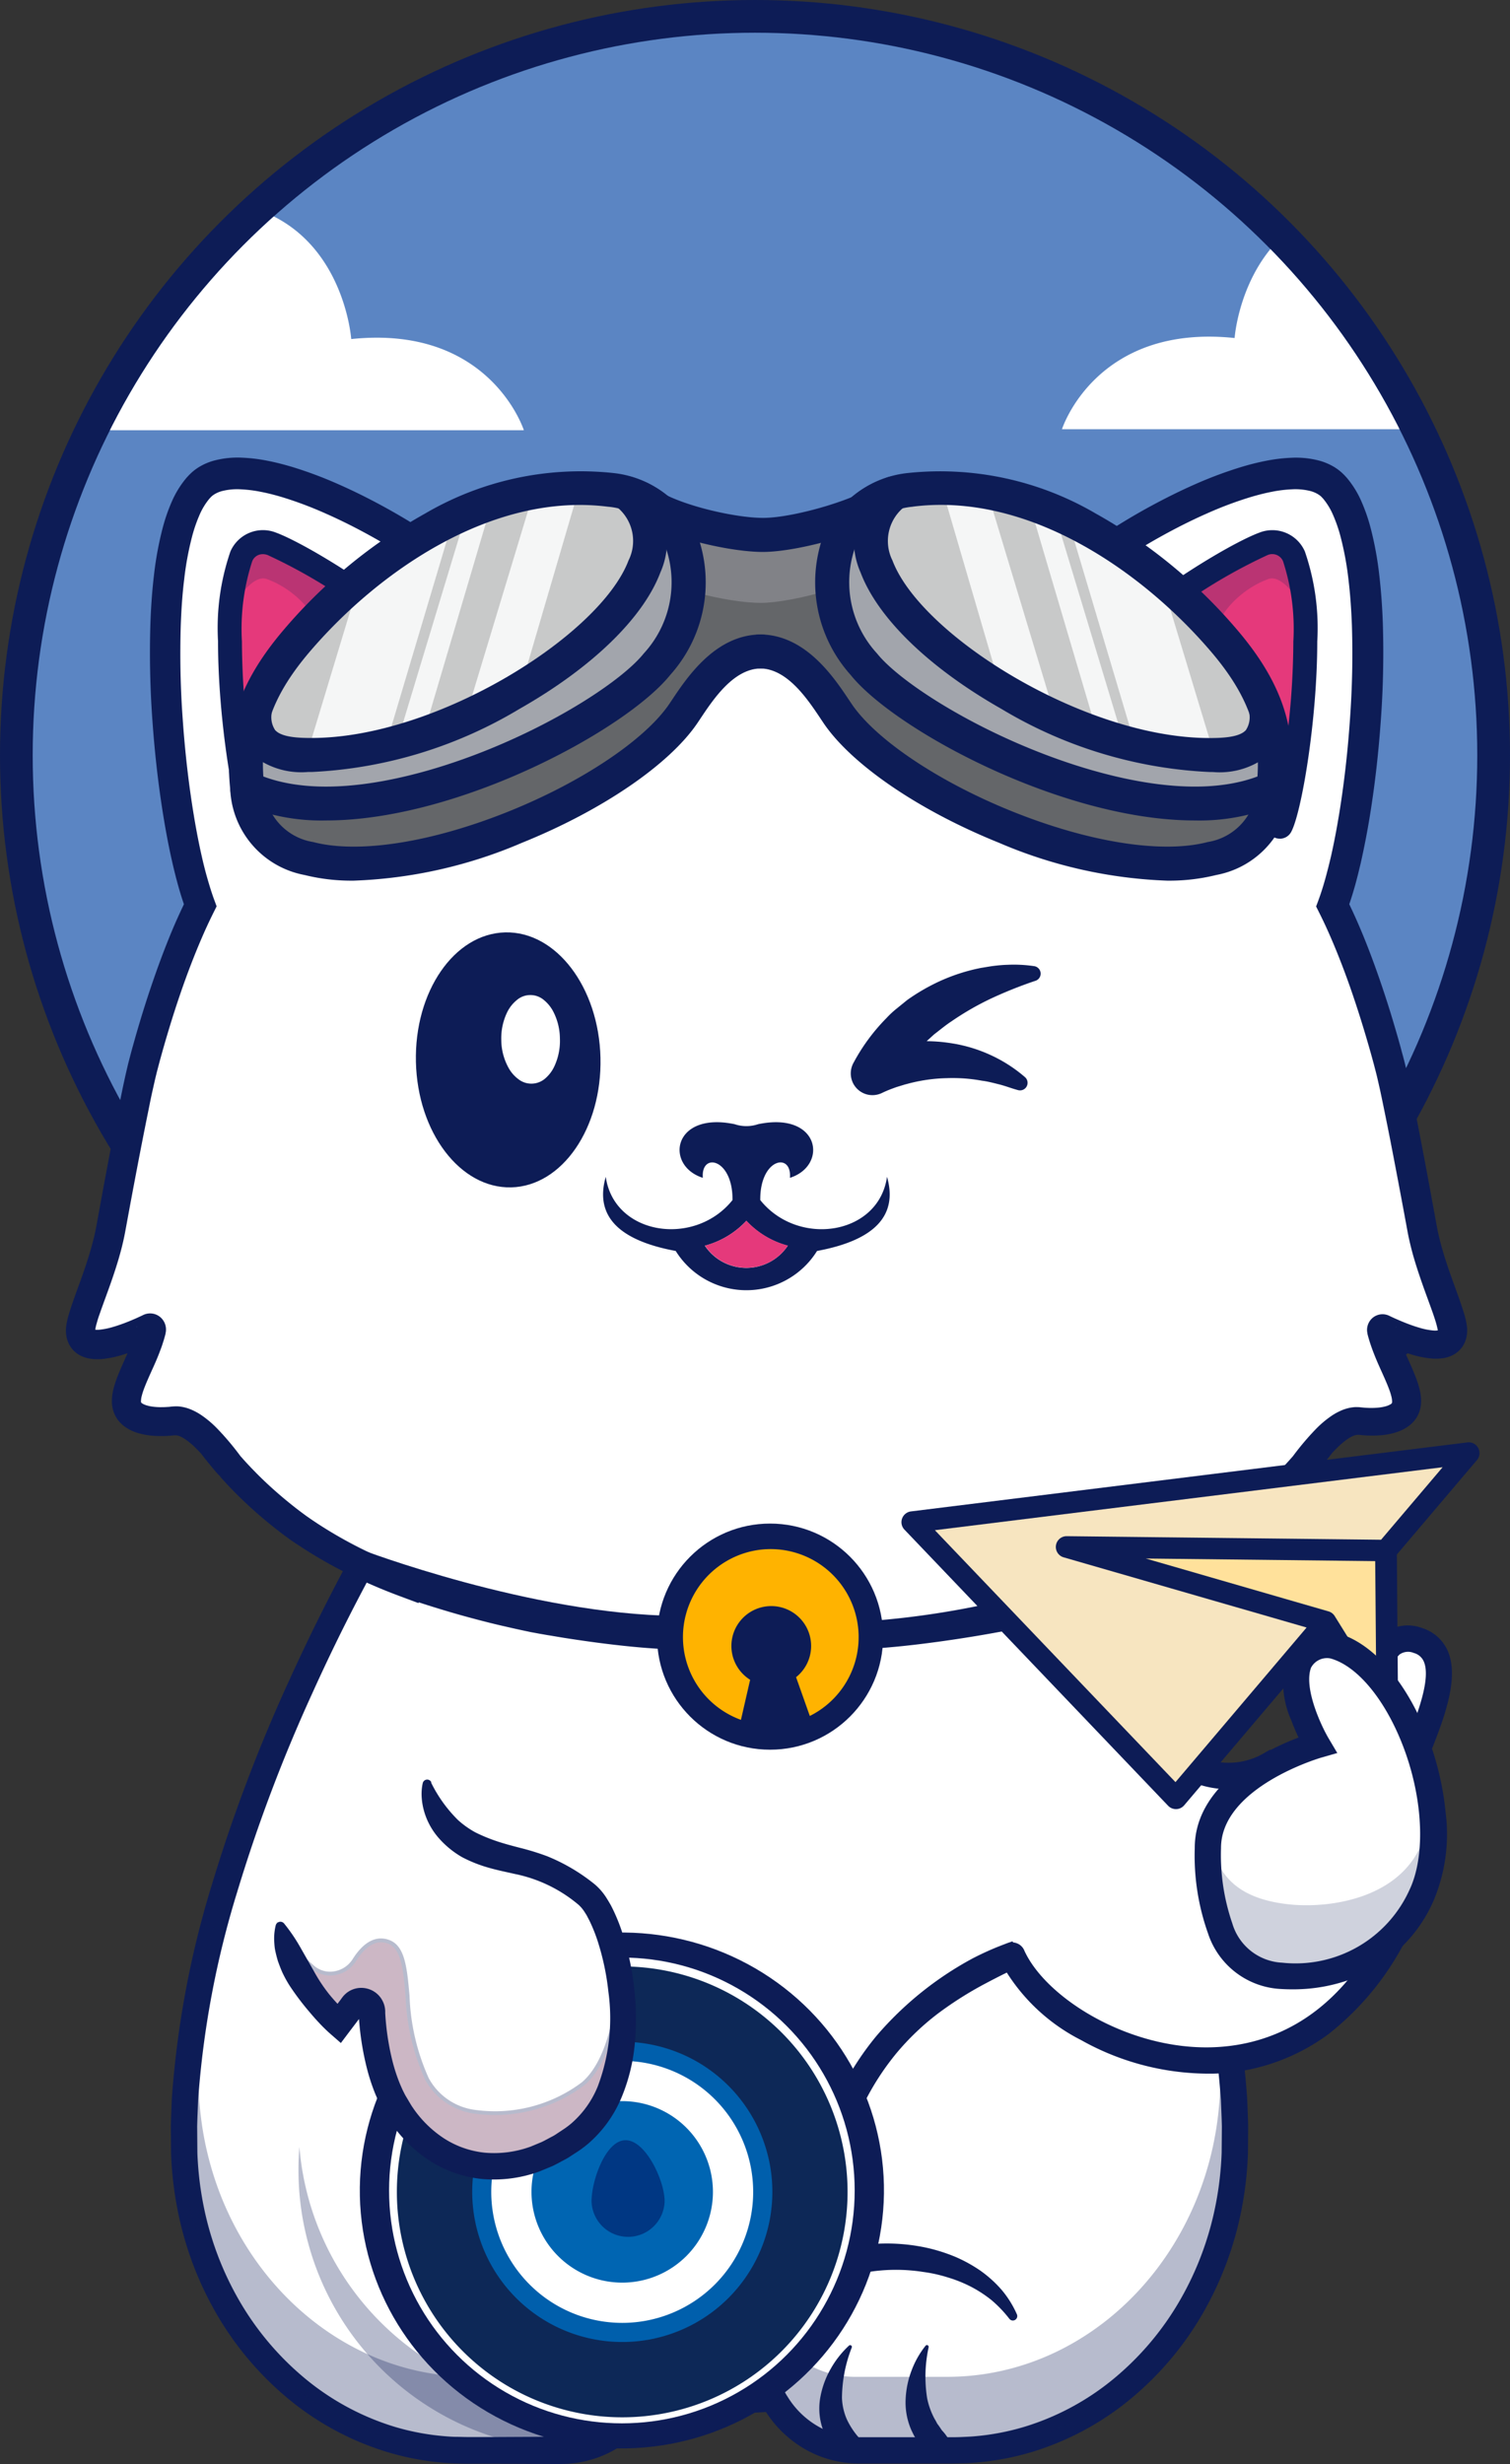 <svg xmlns="http://www.w3.org/2000/svg" xmlns:xlink="http://www.w3.org/1999/xlink" width="80" height="130.495" viewBox="0 0 80 130.495">
  <rect x="0" y="0" width="80" height="130.495" fill="#333333" stroke="none"/>
  <defs>
    <clipPath id="clip-path">
      <circle id="楕円形_268" data-name="楕円形 268" cx="38.267" cy="38.267" r="38.267" fill="none"/>
    </clipPath>
  </defs>
  <g id="グループ_6352" data-name="グループ 6352" transform="translate(-403.714 -368.645)">
    <g id="グループ_2080" data-name="グループ 2080" transform="translate(476.162 455.426)">
      <path id="パス_4310" data-name="パス 4310" d="M510.969,500.294c0-.714.675-3.756,2.683-3.077,2.622.886-.224,5.654-.369,6.893" transform="translate(-510.969 -497.119)" fill="#fff"/>
    </g>
    <g id="グループ_2081" data-name="グループ 2081" transform="translate(475.464 454.728)">
      <path id="パス_4311" data-name="パス 4311" d="M512.949,504.473a.674.674,0,0,1-.082,0,.7.7,0,0,1-.612-.774,8.1,8.1,0,0,1,.535-1.659c.49-1.266,1.232-3.179.817-4.067a.792.792,0,0,0-.513-.425.78.78,0,0,0-.766.084,3.686,3.686,0,0,0-1,2.332.7.7,0,0,1-1.4,0,4.954,4.954,0,0,1,1.578-3.467,2.159,2.159,0,0,1,2.026-.271,2.2,2.2,0,0,1,1.331,1.156c.668,1.428-.169,3.587-.78,5.163a8.65,8.65,0,0,0-.45,1.316A.7.7,0,0,1,512.949,504.473Z" transform="translate(-509.936 -496.086)" fill="#0d1c56"/>
    </g>
    <g id="グループ_2082" data-name="グループ 2082" transform="translate(426.249 490.944)">
      <path id="パス_4312" data-name="パス 4312" d="M452.144,555.235c-7.488,0-15.068-1.66-15.068-4.834a.7.7,0,1,1,1.4,0c0,1.4,5.325,3.436,13.67,3.436s13.67-2.035,13.67-3.436a.7.7,0,1,1,1.4,0C467.212,553.575,459.631,555.235,452.144,555.235Z" transform="translate(-437.076 -549.702)" fill="#0d1c56"/>
    </g>
    <g id="グループ_2083" data-name="グループ 2083" transform="translate(413.457 447.91)">
      <path id="パス_4313" data-name="パス 4313" d="M429.914,529.39c2.588-4.558,11.5-3.985,13.07.465a4.617,4.617,0,0,1-.323,3.8,5.171,5.171,0,0,1-4.557,2.834h-5.085c-7.969,0-14.589-6.953-14.866-15.776-.491-15.622,11.438-34.723,11.438-34.723h32.783s11.929,19.1,11.438,34.723c-.277,8.823-6.9,15.776-14.866,15.776H453.86a5.169,5.169,0,0,1-4.556-2.834,4.614,4.614,0,0,1-.324-3.8c1.572-4.45,10.482-5.024,13.07-.465" transform="translate(-418.138 -485.992)" fill="#fff"/>
    </g>
    <g id="グループ_2084" data-name="グループ 2084" transform="translate(412.763 447.211)">
      <path id="パス_4314" data-name="パス 4314" d="M429.378,528.94a5.663,5.663,0,0,1,.825-1.254,6.656,6.656,0,0,1,1.139-1,8.083,8.083,0,0,1,2.775-1.171,9.775,9.775,0,0,1,5.973.519,7.424,7.424,0,0,1,1.367.783,6.1,6.1,0,0,1,1.167,1.127,5.208,5.208,0,0,1,.775,1.472,5.124,5.124,0,0,1,.013,3.257,6.248,6.248,0,0,1-.692,1.458,6.01,6.01,0,0,1-2.38,2.154,5.747,5.747,0,0,1-1.546.51c-.134.024-.269.046-.405.057a3.586,3.586,0,0,1-.407.028l-.2.006H437.6l-.356,0-2.848-.014-1.424,0c-.232,0-.484-.006-.734-.014s-.5-.022-.748-.045a14.3,14.3,0,0,1-2.934-.567,15.083,15.083,0,0,1-5.223-2.815,16.708,16.708,0,0,1-3.814-4.52,17.813,17.813,0,0,1-2.058-5.531,18.675,18.675,0,0,1-.335-2.937l-.012-1.457c.011-.484.035-.968.052-1.452a50.518,50.518,0,0,1,2.122-11.332,84.591,84.591,0,0,1,4.06-10.737q1.185-2.612,2.509-5.156c.889-1.7,1.8-3.363,2.811-5.016l.2-.329h33.568l.2.329c1.01,1.653,1.922,3.319,2.811,5.016s1.719,3.414,2.509,5.156a84.568,84.568,0,0,1,4.06,10.737,50.517,50.517,0,0,1,2.122,11.332c.017.484.042.968.052,1.452l-.011,1.457a18.835,18.835,0,0,1-.335,2.937,17.831,17.831,0,0,1-2.058,5.531,16.711,16.711,0,0,1-3.814,4.52,15.079,15.079,0,0,1-5.223,2.815,14.265,14.265,0,0,1-2.936.56c-.249.022-.5.041-.747.043s-.5.015-.734.012h-4.807l-.2-.007a3.875,3.875,0,0,1-.4-.03,4,4,0,0,1-.4-.059,5.713,5.713,0,0,1-1.533-.513,6.011,6.011,0,0,1-2.36-2.139,6.23,6.23,0,0,1-.692-1.445,5.24,5.24,0,0,1-.012-3.24,5.177,5.177,0,0,1,.755-1.48,6.005,6.005,0,0,1,1.156-1.145,7.46,7.46,0,0,1,1.364-.8,9.2,9.2,0,0,1,2.978-.756,9.985,9.985,0,0,1,3.029.2,9.02,9.02,0,0,1,1.452.463,7.7,7.7,0,0,1,1.339.736,6.338,6.338,0,0,1,1.133,1.025,5.348,5.348,0,0,1,.8,1.282.234.234,0,0,1-.4.239l-.007-.009a6.487,6.487,0,0,0-.931-.972,6.619,6.619,0,0,0-1.108-.721,7.187,7.187,0,0,0-1.225-.489,7.724,7.724,0,0,0-1.292-.286,9.367,9.367,0,0,0-5.149.654,5.945,5.945,0,0,0-1.089.634,4.829,4.829,0,0,0-.868.844,3.7,3.7,0,0,0-.553,1.035,3.758,3.758,0,0,0-.205,1.177,4.3,4.3,0,0,0,.707,2.305,4.545,4.545,0,0,0,1.8,1.644,4.309,4.309,0,0,0,1.158.388,2.869,2.869,0,0,0,.3.045,2.558,2.558,0,0,0,.3.022l.153.006h4.806c.242,0,.465,0,.69-.011s.45-.018.674-.039a12.864,12.864,0,0,0,2.649-.505,13.688,13.688,0,0,0,4.738-2.555,15.311,15.311,0,0,0,3.493-4.141,16.429,16.429,0,0,0,1.9-5.1,17.364,17.364,0,0,0,.31-2.717l.012-1.391c-.011-.464-.034-.929-.051-1.394a49.127,49.127,0,0,0-2.066-11.012,83.194,83.194,0,0,0-3.993-10.559q-1.167-2.576-2.475-5.087c-.872-1.667-1.786-3.333-2.756-4.922l.592.329H429.257l.593-.329c-.97,1.589-1.884,3.254-2.757,4.922s-1.7,3.37-2.475,5.087a83.075,83.075,0,0,0-3.993,10.559,49.1,49.1,0,0,0-2.067,11.012c-.016.464-.04.93-.05,1.394l.011,1.391a17.383,17.383,0,0,0,.31,2.717,16.428,16.428,0,0,0,1.9,5.1,15.333,15.333,0,0,0,3.493,4.141,13.686,13.686,0,0,0,4.738,2.555,12.877,12.877,0,0,0,2.649.5c.224.02.449.036.674.036s.447.013.69.009l1.424,0,2.848-.014.356,0h.177l.151-.007a2.482,2.482,0,0,0,.3-.024,2.623,2.623,0,0,0,.3-.045,4.291,4.291,0,0,0,1.144-.392,4.547,4.547,0,0,0,1.784-1.628,4.26,4.26,0,0,0,.711-2.28,3.732,3.732,0,0,0-.716-2.216,4.686,4.686,0,0,0-.857-.862,6,6,0,0,0-1.086-.653,8.323,8.323,0,0,0-1.221-.455,9.5,9.5,0,0,0-1.3-.259,9.665,9.665,0,0,0-2.664.018,7.853,7.853,0,0,0-2.535.8,6.288,6.288,0,0,0-1.1.748,6.04,6.04,0,0,0-.9,1l-.007.009a.233.233,0,0,1-.4-.239Z" transform="translate(-417.111 -484.957)" fill="#0d1c56"/>
    </g>
    <g id="グループ_2085" data-name="グループ 2085" transform="translate(447.353 470.957)">
      <path id="パス_4315" data-name="パス 4315" d="M482.526,520.113s-15.622,2.2-14.1,17.838l8.275-5.828Z" transform="translate(-468.32 -520.113)" fill="#fff"/>
    </g>
    <g id="グループ_2086" data-name="グループ 2086" transform="translate(413.458 470.624)" opacity="0.3">
      <path id="パス_4316" data-name="パス 4316" d="M442.985,540.769a4.61,4.61,0,0,1-.324,3.8A5.169,5.169,0,0,1,438.1,547.4h-5.086c-7.97,0-14.588-6.954-14.865-15.776a42.726,42.726,0,0,1,1.578-12.009,37.885,37.885,0,0,0-.809,8.56c.27,8.578,6.707,15.34,14.454,15.34h4.946a5.027,5.027,0,0,0,4.43-2.756c.045-.084.086-.172.128-.258C442.919,540.591,442.953,540.678,442.985,540.769Z" transform="translate(-418.139 -519.619)" fill="#0d1c56"/>
    </g>
    <g id="グループ_2087" data-name="グループ 2087" transform="translate(444.031 470.625)" opacity="0.3">
      <path id="パス_4317" data-name="パス 4317" d="M488.5,531.629c-.277,8.822-6.9,15.776-14.866,15.776H468.55a5.17,5.17,0,0,1-4.558-2.835,4.621,4.621,0,0,1-.322-3.8c.032-.091.066-.178.1-.264.041.086.082.174.128.258a5.025,5.025,0,0,0,4.43,2.756h4.944c7.75,0,14.187-6.762,14.456-15.34a37.831,37.831,0,0,0-.809-8.558A42.729,42.729,0,0,1,488.5,531.629Z" transform="translate(-463.401 -519.621)" fill="#0d1c56"/>
    </g>
    <g id="グループ_2090" data-name="グループ 2090" transform="translate(437.933 491.202)">
      <g id="グループ_2088" data-name="グループ 2088" transform="translate(0.173 0.105)">
        <path id="パス_4318" data-name="パス 4318" d="M454.629,550.24h.181c-.026.068-.057.136-.086.2C454.693,550.374,454.663,550.306,454.629,550.24Z" transform="translate(-454.629 -550.24)" fill="#fff"/>
      </g>
      <g id="グループ_2089" data-name="グループ 2089">
        <path id="パス_4319" data-name="パス 4319" d="M454.639,550.648l-.1-.214c-.031-.069-.059-.134-.092-.2l-.079-.154h.508l-.056.144c-.027.07-.057.14-.089.207Z" transform="translate(-454.373 -550.084)" fill="#0d1c56"/>
      </g>
    </g>
    <g id="グループ_2093" data-name="グループ 2093" transform="translate(444.162 491.202)">
      <g id="グループ_2091" data-name="グループ 2091" transform="translate(0.154 0.105)">
        <path id="パス_4320" data-name="パス 4320" d="M463.824,550.24h.181c-.034.066-.064.134-.094.2C463.881,550.376,463.85,550.308,463.824,550.24Z" transform="translate(-463.824 -550.24)" fill="#fff"/>
      </g>
      <g id="グループ_2092" data-name="グループ 2092">
        <path id="パス_4321" data-name="パス 4321" d="M463.839,550.649l-.1-.213c-.031-.068-.062-.138-.089-.207l-.056-.144h.508l-.079.154c-.033.064-.062.13-.092.2Z" transform="translate(-463.596 -550.084)" fill="#0d1c56"/>
      </g>
    </g>
    <g id="グループ_2094" data-name="グループ 2094" transform="translate(446.66 470.724)">
      <path id="パス_4322" data-name="パス 4322" d="M482.225,520.231a43.269,43.269,0,0,0-5.635,2.488,19.1,19.1,0,0,0-2.56,1.616,13.552,13.552,0,0,0-2.176,2.078,13.892,13.892,0,0,0-1.645,2.5,14.138,14.138,0,0,0-1.045,2.813,18.265,18.265,0,0,0-.377,6.043v0a.7.7,0,0,1-1.392.133,19.663,19.663,0,0,1,.412-6.519,15.556,15.556,0,0,1,1.153-3.1,15.266,15.266,0,0,1,1.821-2.769,17.827,17.827,0,0,1,5.111-4.114,15.374,15.374,0,0,1,3.042-1.185,13.821,13.821,0,0,1,1.593-.334,9.545,9.545,0,0,1,1.632-.114.236.236,0,0,1,.076.457Z" transform="translate(-467.294 -519.767)" fill="#0d1c56"/>
    </g>
    <g id="グループ_2095" data-name="グループ 2095" transform="translate(420.273 470.259)">
      <path id="パス_4323" data-name="パス 4323" d="M443.031,538.314a.588.588,0,0,1-.068,0,.7.7,0,0,1-.628-.763c.6-6.21-1.475-10.966-6.176-14.136a19.637,19.637,0,0,0-7.328-2.942.7.7,0,0,1,.2-1.385,20.821,20.821,0,0,1,7.915,3.168c3.548,2.392,7.6,7.01,6.786,15.43A.7.7,0,0,1,443.031,538.314Z" transform="translate(-428.229 -519.078)" fill="#0d1c56"/>
    </g>
    <g id="グループ_2096" data-name="グループ 2096" transform="translate(419.527 482.35)" opacity="0.3">
      <path id="パス_4324" data-name="パス 4324" d="M456.793,538.2a14.834,14.834,0,1,1-29.668,0c0-.413.017-.82.049-1.223a14.834,14.834,0,0,0,29.568.007Q456.792,537.589,456.793,538.2Z" transform="translate(-427.125 -536.979)" fill="#0d1c56"/>
    </g>
    <g id="グループ_2097" data-name="グループ 2097" transform="translate(433.463 476.755)">
      <path id="パス_4325" data-name="パス 4325" d="M447.916,528.725a5.053,5.053,0,0,1,.777,1.086,6.214,6.214,0,0,1,.509,1.256,4.829,4.829,0,0,1,.2,1.377c0,.117-.006.236-.012.354s-.033.236-.053.353c-.01.059-.018.118-.031.176l-.051.172c-.036.114-.073.227-.117.338a.635.635,0,0,1-1.223-.273l0-.067c.022-.376.091-.729.109-1.1a10.59,10.59,0,0,0,.044-1.144,12.913,12.913,0,0,0-.315-2.432v-.007a.093.093,0,0,1,.072-.11A.092.092,0,0,1,447.916,528.725Z" transform="translate(-447.756 -528.697)" fill="#0d1c56"/>
    </g>
    <g id="グループ_2098" data-name="グループ 2098" transform="translate(428.867 478.187)">
      <path id="パス_4326" data-name="パス 4326" d="M441.425,530.856a5.737,5.737,0,0,1,.6,1.141,7.233,7.233,0,0,1,.365,1.247,5.318,5.318,0,0,1,.1,1.328,3.631,3.631,0,0,1-.1.677,3.049,3.049,0,0,1-.228.656.634.634,0,0,1-1.209-.328l.008-.073c.041-.359.112-.7.159-1.062s.1-.734.126-1.119a23.175,23.175,0,0,0,.007-2.4v0a.094.094,0,0,1,.09-.1A.1.1,0,0,1,441.425,530.856Z" transform="translate(-440.951 -530.816)" fill="#0d1c56"/>
    </g>
    <g id="グループ_2099" data-name="グループ 2099" transform="translate(451.689 492.848)">
      <path id="パス_4327" data-name="パス 4327" d="M475.962,552.637a7.3,7.3,0,0,0-.08,2.684,4,4,0,0,0,.4,1.11c.051.08.094.164.137.248q.088.112.166.232l.08.119.1.11a2.791,2.791,0,0,1,.179.238l.07.1a.628.628,0,0,1-.9.848c-.111-.084-.217-.176-.322-.269l-.155-.143a1.962,1.962,0,0,1-.134-.165c-.088-.112-.174-.226-.254-.344s-.135-.253-.2-.382a3.658,3.658,0,0,1-.305-1.631,4.886,4.886,0,0,1,.316-1.533,4.769,4.769,0,0,1,.742-1.31.093.093,0,0,1,.162.076Z" transform="translate(-474.739 -552.521)" fill="#0d1c56"/>
    </g>
    <g id="グループ_2100" data-name="グループ 2100" transform="translate(447.121 492.846)">
      <path id="パス_4328" data-name="パス 4328" d="M469.694,552.647a7.447,7.447,0,0,0-.517,2.672,3.117,3.117,0,0,0,.255,1.123,4.057,4.057,0,0,0,.606.936l.028.036a.636.636,0,0,1-.861.917,2.874,2.874,0,0,1-1.054-1.394,3.3,3.3,0,0,1-.11-1.716,4.735,4.735,0,0,1,.561-1.487,5.072,5.072,0,0,1,.946-1.191.092.092,0,0,1,.13.006.093.093,0,0,1,.019.093Z" transform="translate(-467.976 -552.518)" fill="#0d1c56"/>
    </g>
    <g id="グループ_2102" data-name="グループ 2102" transform="translate(422.494 470.706)">
      <ellipse id="楕円形_261" data-name="楕円形 261" cx="13.885" cy="13.661" rx="13.885" ry="13.661" transform="translate(0 0.581) rotate(-1.198)" fill="#0d1c56"/>
      <circle id="楕円形_262" data-name="楕円形 262" cx="12.334" cy="12.334" r="12.334" transform="translate(1.833 1.614)" fill="#fff"/>
      <g id="グループ_2101" data-name="グループ 2101" transform="translate(2.246 2.084)">
        <path id="パス_4329" data-name="パス 4329" d="M446.781,522.827a11.939,11.939,0,1,1-11.939,11.939A11.939,11.939,0,0,1,446.781,522.827Z" transform="translate(-434.842 -522.827)" fill="#0d2857" fill-rule="evenodd"/>
        <path id="パス_4330" data-name="パス 4330" d="M448.7,528.731a7.951,7.951,0,1,1-7.95,7.951A7.951,7.951,0,0,1,448.7,528.731Z" transform="translate(-436.758 -524.743)" fill="#005fac" fill-rule="evenodd"/>
        <path id="パス_4331" data-name="パス 4331" d="M449.184,530.231a6.938,6.938,0,1,1-6.938,6.938A6.937,6.937,0,0,1,449.184,530.231Z" transform="translate(-437.245 -525.23)" fill="#fff" fill-rule="evenodd"/>
        <path id="パス_4332" data-name="パス 4332" d="M450.208,533.387a4.806,4.806,0,1,1-4.806,4.806A4.806,4.806,0,0,1,450.208,533.387Z" transform="translate(-438.269 -526.254)" fill="#0065b2" fill-rule="evenodd"/>
        <path id="パス_4333" data-name="パス 4333" d="M451.917,536.452c1.069,0,2.065,2.157,2.065,3.226a1.936,1.936,0,0,1-3.871,0C450.111,538.609,450.849,536.452,451.917,536.452Z" transform="translate(-439.797 -527.249)" fill="#003783" fill-rule="evenodd"/>
      </g>
    </g>
    <g id="グループ_2103" data-name="グループ 2103" transform="translate(418.53 463.076)">
      <path id="パス_4334" data-name="パス 4334" d="M441.207,527.277c-3.571,2.574-7.585,1.707-9.548-1.986a12.113,12.113,0,0,1-1.131-4.747.565.565,0,0,0-.985-.356l-.769,1.011a10.49,10.49,0,0,1-3.04-4.887c-.032-.118-.059-.238-.086-.36l7.795-7.508a4.3,4.3,0,0,0,2.659,3.49c2.035.861,3.292.445,5.8,2.421.677.533,1.414,2.281,1.745,4.372v0C444.124,521.729,443.766,525.432,441.207,527.277Z" transform="translate(-425.648 -508.445)" fill="#fff"/>
    </g>
    <g id="グループ_2106" data-name="グループ 2106" transform="translate(418.364 470.391)" opacity="0.3">
      <g id="グループ_2104" data-name="グループ 2104" transform="translate(0.251 0.553)">
        <path id="パス_4335" data-name="パス 4335" d="M441.248,531.057c-3.571,2.574-7.585,1.707-9.548-1.986a12.114,12.114,0,0,1-1.131-4.747.565.565,0,0,0-.985-.356l-.769,1.011a10.49,10.49,0,0,1-3.04-4.887,9.3,9.3,0,0,0,1.709,1.918,1.481,1.481,0,0,0,2.165-.411c.4-.641,1.031-1.274,1.833-.958,1.469.58.459,4.318,2.014,7.261s6.474,1.8,8.281.242c1.782-1.532,1.908-5.525,1.912-5.635C444.165,525.509,443.807,529.212,441.248,531.057Z" transform="translate(-425.775 -520.093)" fill="#550f3d"/>
      </g>
      <g id="グループ_2105" data-name="グループ 2105" transform="translate(0 0)">
        <path id="パス_4336" data-name="パス 4336" d="M436.917,532.374a5.769,5.769,0,0,1-1.308-.149,6.37,6.37,0,0,1-4.124-3.371,12.119,12.119,0,0,1-1.144-4.792.46.46,0,0,0-.8-.29l-.831,1.093-.085-.072a10.69,10.69,0,0,1-3.073-4.942l-.149-.579.338.494a9.211,9.211,0,0,0,1.687,1.9,1.3,1.3,0,0,0,1.046.264,1.426,1.426,0,0,0,.965-.648c.586-.929,1.264-1.275,1.961-1,.813.32.917,1.473,1.05,2.932a11.518,11.518,0,0,0,1.019,4.378,3.261,3.261,0,0,0,2.426,1.674,7.671,7.671,0,0,0,5.692-1.463c1.681-1.445,1.861-5.139,1.876-5.555l.21-.017c.229,1.444.727,6.334-2.484,8.649h0A7.353,7.353,0,0,1,436.917,532.374Zm-7.038-8.965a.688.688,0,0,1,.23.041.662.662,0,0,1,.444.6,11.891,11.891,0,0,0,1.119,4.7,6.162,6.162,0,0,0,3.985,3.264,6.675,6.675,0,0,0,5.408-1.314h0c2.561-1.846,2.684-5.411,2.522-7.406-.161,1.346-.611,3.585-1.862,4.66a7.912,7.912,0,0,1-5.869,1.51,3.506,3.506,0,0,1-2.574-1.783,11.673,11.673,0,0,1-1.042-4.457c-.126-1.387-.226-2.482-.918-2.755-.6-.234-1.172.073-1.7.917a1.637,1.637,0,0,1-1.108.744,1.512,1.512,0,0,1-1.212-.307,8.458,8.458,0,0,1-1.366-1.439,10.668,10.668,0,0,0,2.748,4.17l.7-.921A.67.67,0,0,1,429.879,523.409Z" transform="translate(-425.403 -519.274)" fill="#0d1c56"/>
      </g>
    </g>
    <g id="グループ_2107" data-name="グループ 2107" transform="translate(418.221 462.903)">
      <path id="パス_4337" data-name="パス 4337" d="M433.528,508.348a7.335,7.335,0,0,0,1.416,1.97,4.815,4.815,0,0,0,.926.658,8.878,8.878,0,0,0,1.126.465c.4.135.823.246,1.275.363a13.08,13.08,0,0,1,1.394.432,9.9,9.9,0,0,1,2.532,1.494,3.144,3.144,0,0,1,.592.677c.073.113.14.226.206.338s.121.226.176.339a9.783,9.783,0,0,1,.535,1.371,14.83,14.83,0,0,1,.582,2.812,14.087,14.087,0,0,1,.03,2.879,9.742,9.742,0,0,1-.7,2.857,6.576,6.576,0,0,1-1.774,2.461,5.823,5.823,0,0,1-.611.452l-.308.2a2.934,2.934,0,0,1-.317.19c-.22.115-.434.238-.659.344l-.692.286a7.059,7.059,0,0,1-2.994.4,6.3,6.3,0,0,1-2.876-1.011,7.342,7.342,0,0,1-2.107-2.147l-.38-.64-.17-.339-.151-.342a10.523,10.523,0,0,1-.458-1.393,15,15,0,0,1-.432-2.841l0-.09,0-.046s0,0,0,0a.326.326,0,0,0,.011.037.144.144,0,0,0,.057.067.113.113,0,0,0,.07.017.159.159,0,0,0,.084-.032s.009,0,.011-.009v0c-.007.008.07-.084.034-.041l-.014.017-.026.034-.1.136-.207.272-.414.546-.452.6-.555-.484c-.126-.11-.22-.2-.322-.3s-.2-.2-.291-.3c-.19-.2-.368-.408-.545-.618a14,14,0,0,1-.992-1.32,6.163,6.163,0,0,1-.4-.727c-.057-.127-.107-.258-.157-.387l-.073-.2-.057-.2c-.035-.135-.069-.271-.095-.409s-.034-.28-.043-.421a2.962,2.962,0,0,1,.076-.857.256.256,0,0,1,.444-.11l.012.015a9.194,9.194,0,0,1,.861,1.269l.711,1.25a8.572,8.572,0,0,0,.8,1.209q.23.282.479.546c.083.087.166.174.252.257s.177.17.246.23l-1.007.111.414-.545.207-.273.1-.136.026-.034.013-.018.048-.057.016-.016a1.6,1.6,0,0,1,.136-.126,1.248,1.248,0,0,1,.715-.268,1.281,1.281,0,0,1,.723.184,1.255,1.255,0,0,1,.5.573,1.2,1.2,0,0,1,.1.367l.008.089,0,.041,0,.08a13.572,13.572,0,0,0,.39,2.566,9.021,9.021,0,0,0,.4,1.208l.124.284.137.274.319.537a5.937,5.937,0,0,0,1.7,1.738,4.908,4.908,0,0,0,2.239.79,5.658,5.658,0,0,0,2.4-.327l.573-.238c.188-.089.37-.195.555-.29a2.111,2.111,0,0,0,.269-.163l.264-.174a4.532,4.532,0,0,0,.49-.361,5.164,5.164,0,0,0,1.394-1.945,10.211,10.211,0,0,0,.569-5.032,13.409,13.409,0,0,0-.525-2.544,8.478,8.478,0,0,0-.459-1.179c-.045-.093-.093-.179-.139-.269s-.1-.168-.15-.247a1.865,1.865,0,0,0-.3-.357,7.558,7.558,0,0,0-3.392-1.641c-.435-.1-.9-.191-1.375-.328a7.252,7.252,0,0,1-1.41-.56,4.845,4.845,0,0,1-1.234-1.008,3.688,3.688,0,0,1-.765-1.375,3.5,3.5,0,0,1-.14-.761,2.655,2.655,0,0,1,.054-.777.242.242,0,0,1,.449-.059Z" transform="translate(-425.191 -508.189)" fill="#0d1c56"/>
    </g>
    <g id="グループ_2108" data-name="グループ 2108" transform="translate(457.201 455.612)">
      <path id="パス_4338" data-name="パス 4338" d="M504.716,510.821c-4.035,10.2-12.633,9.463-17.577,6.355a13.565,13.565,0,0,1-4.24-4.16L486.042,501l.043-3.609.57.57s1.014-.442,2.557,2.318c1.7,3.025,4.728,5.164,8.329,3.205C497.541,503.488,507.062,504.889,504.716,510.821Z" transform="translate(-482.899 -497.395)" fill="#fff"/>
    </g>
    <g id="グループ_2109" data-name="グループ 2109" transform="translate(456.662 451.781)">
      <path id="パス_4339" data-name="パス 4339" d="M493.059,518.409a13.849,13.849,0,0,1-6.624-1.774,10.017,10.017,0,0,1-4.27-4.135.7.7,0,1,1,1.267-.586c1.161,2.51,5.521,5.221,9.918,5.1,3.043-.087,7.2-1.537,9.742-7.956a3.315,3.315,0,0,0-.079-3.03,7.234,7.234,0,0,0-3.789-2.631,16.39,16.39,0,0,0-2.544-.687,5.049,5.049,0,0,1-4.462.216c-4.4-1.929-6.48-9.987-6.566-10.329a.7.7,0,0,1,1.353-.342h0c.02.078,2,7.74,5.775,9.393a3.733,3.733,0,0,0,3.452-.278l.2-.111.23.034c.233.034,5.727.875,7.555,4.037a4.685,4.685,0,0,1,.169,4.242,14.96,14.96,0,0,1-4.857,6.749,10.7,10.7,0,0,1-6.143,2.089C493.28,518.408,493.17,518.409,493.059,518.409Z" transform="translate(-482.101 -491.723)" fill="#0d1c56"/>
    </g>
    <g id="グループ_2110" data-name="グループ 2110" transform="translate(403.714 368.645)">
      <circle id="楕円形_263" data-name="楕円形 263" cx="40" cy="40" r="40" fill="#0d1c56"/>
    </g>
    <g id="グループ_2111" data-name="グループ 2111" transform="translate(405.446 370.378)">
      <circle id="楕円形_264" data-name="楕円形 264" cx="38.267" cy="38.267" r="38.267" fill="#5b85c3"/>
    </g>
    <g id="グループ_2114" data-name="グループ 2114" transform="translate(466.054 428.748)">
      <g id="グループ_2112" data-name="グループ 2112" transform="translate(0.105 0.104)">
        <path id="パス_4340" data-name="パス 4340" d="M496.161,465.018A4.515,4.515,0,0,0,498.735,469c2.428,1.1,9.806,2.971,10.869-2.23.791-3.872-1.963-7.908-7.871-9" transform="translate(-496.161 -457.778)" fill="#fff"/>
      </g>
      <g id="グループ_2113" data-name="グループ 2113">
        <path id="パス_4341" data-name="パス 4341" d="M504.421,470.305a15.261,15.261,0,0,1-5.78-1.255,4.656,4.656,0,0,1-2.636-4.085l.211,0a4.442,4.442,0,0,0,2.512,3.889c2.033.92,6.187,1.906,8.682.632a3.814,3.814,0,0,0,2.04-2.786,6.443,6.443,0,0,0-1.007-4.923,10.184,10.184,0,0,0-6.78-3.949l.039-.208a10.4,10.4,0,0,1,6.917,4.039,6.653,6.653,0,0,1,1.038,5.082,4.017,4.017,0,0,1-2.151,2.933A6.842,6.842,0,0,1,504.421,470.305Z" transform="translate(-496.005 -457.624)" fill="#0d1c56"/>
      </g>
    </g>
    <g id="グループ_2115" data-name="グループ 2115" transform="translate(466.16 434.709)" opacity="0.3">
      <path id="パス_4342" data-name="パス 4342" d="M509.6,469.589c-1.061,5.2-8.439,3.329-10.869,2.23a4.519,4.519,0,0,1-2.573-3.989h0a.666.666,0,0,1,.926-.122,4.863,4.863,0,0,0,.867.508c2.515,1.15,9.474,2.818,11.515-1.768A6.431,6.431,0,0,1,509.6,469.589Z" transform="translate(-496.162 -466.449)" fill="#0d1c56"/>
    </g>
    <g id="グループ_2116" data-name="グループ 2116" transform="translate(407.737 393.96)">
      <path id="パス_4343" data-name="パス 4343" d="M409.675,451.626c.161,1.4,3.025.074,3.65-.233.05-.025.1.027.089.088a9.633,9.633,0,0,1-.6,1.658c-.484,1.075-.878,1.909-.66,2.474.235.6,1.208.829,2.422.694.68-.077,1.407.516,2.056,1.233l0,0,.005.005.043.055c-.011-.016-.023-.03-.034-.047.318.351.615.734.878,1.079a22.161,22.161,0,0,0,3.66,3.325,25.017,25.017,0,0,0,5.648,2.925v-.014a61.273,61.273,0,0,0,6.838,1.951s3.646.78,6.978,1.21a51.352,51.352,0,0,0,5.354.3,52.731,52.731,0,0,0,5.4-.3c3.33-.43,6.978-1.21,6.978-1.21a61.438,61.438,0,0,0,6.839-1.951v.014a25.02,25.02,0,0,0,5.648-2.925,22.228,22.228,0,0,0,3.658-3.325c.267-.35.566-.734.887-1.088-.013.018-.027.036-.039.054l.048-.061-.007.005c.65-.719,1.38-1.315,2.061-1.238,1.214.136,2.187-.1,2.422-.694.221-.565-.176-1.4-.657-2.474a9.5,9.5,0,0,1-.6-1.658c-.012-.061.04-.113.09-.088.623.307,3.488,1.637,3.65.233.091-.778-1.171-3.129-1.61-5.539-1.275-6.981-1.644-8.36-1.644-8.36a49.373,49.373,0,0,0-3.09-8.737c1.844-4.915,3.052-19.249-.034-22.242-2.477-2.4-11.792,2.64-15.287,6.169-5.286-2.208-13.485-2.54-14.682-2.538-.413,0-1.653.038-3.318.179a41.111,41.111,0,0,0-11.362,2.359c-3.5-3.529-12.811-8.573-15.289-6.169-3.087,2.993-1.878,17.327-.035,22.242a44.138,44.138,0,0,0-2.611,6.982c-.3,1.048-.475,1.737-.479,1.755,0,0-.367,1.379-1.641,8.36C410.847,448.5,409.585,450.848,409.675,451.626Z" transform="translate(-409.67 -406.122)" fill="#fff"/>
    </g>
    <g id="グループ_2117" data-name="グループ 2117" transform="translate(412.424 401.37)">
      <path id="パス_4344" data-name="パス 4344" d="M417.791,429.987a52.662,52.662,0,0,1-1.142-12.895,42.846,42.846,0,0,0,1.818,11.434C418.232,429,418.006,429.487,417.791,429.987Z" transform="translate(-416.609 -417.092)" fill="#fff"/>
    </g>
    <g id="グループ_2118" data-name="グループ 2118" transform="translate(462.798 397.359)">
      <path id="パス_4345" data-name="パス 4345" d="M495.748,420.647c2.445,2.481,3.981,5.95,4.2,5.545a1.2,1.2,0,0,0,.064-.139,36.274,36.274,0,0,0,1.241-9.641c0-.646-.02-1.217-.054-1.72a8.466,8.466,0,0,0-.546-2.787,1.249,1.249,0,0,0-1.624-.662c-1.641.61-6.3,3.513-7.823,5.375C490.935,416.948,493.3,418.165,495.748,420.647Z" transform="translate(-491.185 -411.154)" fill="#e5397b"/>
    </g>
    <g id="グループ_2119" data-name="グループ 2119" transform="translate(462.798 397.359)" opacity="0.2">
      <path id="パス_4346" data-name="パス 4346" d="M495.748,420.647c2.445,2.481,3.981,5.95,4.2,5.545a1.2,1.2,0,0,0,.064-.139,36.667,36.667,0,0,0-3.194-7.113c-1.571-2.871.6-5.15,2.476-5.832.644-.234,1.409.771,1.9,1.583a8.466,8.466,0,0,0-.546-2.787,1.249,1.249,0,0,0-1.624-.662c-1.641.61-6.3,3.513-7.823,5.375C490.935,416.948,493.3,418.165,495.748,420.647Z" transform="translate(-491.185 -411.154)" fill="#0d1c56"/>
    </g>
    <g id="グループ_2120" data-name="グループ 2120" transform="translate(462.164 396.725)">
      <path id="パス_4347" data-name="パス 4347" d="M499.6,426.553c-.415,0-.671-.361-.842-.6s-.364-.551-.6-.923a25.024,25.024,0,0,0-3.163-4.241,29.236,29.236,0,0,0-3.319-2.836c-.967-.734-1.367-1.037-1.421-1.49a.723.723,0,0,1,.159-.548c1.614-1.976,6.418-4.945,8.095-5.567a1.879,1.879,0,0,1,2.419.994,12.451,12.451,0,0,1,.657,4.769c0,4.149-.833,9.068-1.38,10.08a.68.68,0,0,1-.581.364Zm-7.9-10.185c.2.164.48.378.74.576a30.747,30.747,0,0,1,3.456,2.955,26.038,26.038,0,0,1,3.332,4.455l.163.258a41.094,41.094,0,0,0,.926-8.5h0a11.606,11.606,0,0,0-.544-4.249.621.621,0,0,0-.825-.328A28.275,28.275,0,0,0,491.7,416.368Z" transform="translate(-490.246 -410.216)" fill="#0d1c56"/>
    </g>
    <g id="グループ_2121" data-name="グループ 2121" transform="translate(415.896 397.359)">
      <path id="パス_4348" data-name="パス 4348" d="M427.253,420.647c-2.445,2.481-3.981,5.95-4.2,5.545a1.206,1.206,0,0,1-.064-.139,36.275,36.275,0,0,1-1.241-9.641c0-.646.02-1.217.055-1.72a8.431,8.431,0,0,1,.546-2.787,1.249,1.249,0,0,1,1.624-.662c1.641.61,6.3,3.513,7.823,5.375C432.067,416.948,429.7,418.165,427.253,420.647Z" transform="translate(-421.749 -411.154)" fill="#e5397b"/>
    </g>
    <g id="グループ_2122" data-name="グループ 2122" transform="translate(415.951 397.359)" opacity="0.2">
      <path id="パス_4349" data-name="パス 4349" d="M427.28,420.647c-2.445,2.481-3.981,5.95-4.2,5.545a1.191,1.191,0,0,1-.064-.139,36.665,36.665,0,0,1,3.194-7.113c1.571-2.871-.6-5.15-2.476-5.832-.644-.234-1.409.771-1.9,1.583a8.431,8.431,0,0,1,.546-2.787,1.249,1.249,0,0,1,1.624-.662c1.641.61,6.3,3.513,7.823,5.375C432.093,416.948,429.726,418.165,427.28,420.647Z" transform="translate(-421.83 -411.154)" fill="#0d1c56"/>
    </g>
    <g id="グループ_2123" data-name="グループ 2123" transform="translate(415.264 396.725)">
      <path id="パス_4350" data-name="パス 4350" d="M422.8,426.553h-.024a.681.681,0,0,1-.581-.364c-.547-1.012-1.383-5.931-1.38-10.08h0a12.456,12.456,0,0,1,.656-4.768,1.881,1.881,0,0,1,2.42-.995c1.676.621,6.48,3.59,8.094,5.567a.723.723,0,0,1,.159.548c-.054.453-.454.757-1.42,1.49a29.243,29.243,0,0,0-3.32,2.836,24.96,24.96,0,0,0-3.162,4.241c-.234.372-.437.694-.6.923S423.214,426.553,422.8,426.553Zm.508-.967h0Zm-.122-14.1a.593.593,0,0,0-.562.378,11.6,11.6,0,0,0-.544,4.247h0a41.141,41.141,0,0,0,.926,8.5l.163-.259A26.1,26.1,0,0,1,426.5,419.9a30.736,30.736,0,0,1,3.456-2.955c.26-.2.542-.411.74-.576a28.274,28.274,0,0,0-7.248-4.835A.772.772,0,0,0,423.185,411.484Z" transform="translate(-420.813 -410.216)" fill="#0d1c56"/>
    </g>
    <g id="グループ_2124" data-name="グループ 2124" transform="translate(407.152 392.905)">
      <path id="パス_4351" data-name="パス 4351" d="M451.265,466.941c1.155-.238,2.308-.476,3.459-.727l1.726-.38.861-.195.43-.1.215-.049.107-.025.1-.024.846-.219c.283-.076.567-.149.849-.227.566-.152,1.129-.314,1.691-.476s1.122-.334,1.68-.51c.278-.087.556-.178.833-.27l.413-.14.2-.072.2-.071.967-.347v1.035l-.971-.674a27.317,27.317,0,0,0,2.532-1.1,23.177,23.177,0,0,0,2.383-1.366c.095-.063.191-.126.284-.19l.278-.192.271-.2c.091-.07.183-.138.273-.209q.543-.421,1.059-.874t1-.938q.122-.121.24-.245c.08-.082.157-.165.236-.248s.154-.168.231-.252l.113-.128.057-.064.028-.032.014-.016.007-.008s-.066.083-.055.071c0,0,0-.007.02-.028a.758.758,0,0,1,.23-.2l-.188.154q.444-.509.846-1.041l.018-.024.016-.018a.758.758,0,0,1,.087-.084l.024-.019-.02.016a.688.688,0,0,0-.084.081l1.126.952-.894,1.1-1.16-.916a14.409,14.409,0,0,1,1.256-1.486,5.427,5.427,0,0,1,.819-.686,3.114,3.114,0,0,1,.531-.288,2.179,2.179,0,0,1,.677-.167,1.808,1.808,0,0,1,.192,0c.032,0,.065,0,.1.006l.074.007c.068.007.136.014.2.018.135.009.268.014.4.011a3.377,3.377,0,0,0,.378-.026,2.094,2.094,0,0,0,.332-.068.945.945,0,0,0,.234-.1.217.217,0,0,0,.071-.061.221.221,0,0,0,.012-.084,1.188,1.188,0,0,0-.039-.272,3.4,3.4,0,0,0-.113-.361c-.047-.127-.1-.259-.157-.393-.114-.269-.241-.544-.369-.83s-.256-.593-.369-.9c-.057-.155-.111-.313-.161-.476-.025-.082-.049-.165-.072-.251l-.017-.066-.008-.034,0-.017c0,.007-.008-.033-.01-.05s-.007-.045-.009-.068a.835.835,0,0,1,.155-.566.813.813,0,0,1,1.018-.257l.027.013.048.024.1.046c.066.031.132.061.2.09q.2.089.4.17c.267.108.536.205.8.283a3.837,3.837,0,0,0,.748.153,1.112,1.112,0,0,0,.265-.006.2.2,0,0,0,.047-.013.105.105,0,0,0-.03.022.18.18,0,0,0-.036.052c-.005.011,0,.009,0-.009,0,.014,0-.01,0-.052s-.014-.094-.027-.151c-.026-.116-.063-.247-.105-.382s-.089-.273-.138-.414c-.2-.563-.422-1.146-.626-1.741s-.4-1.206-.551-1.836c-.038-.158-.075-.317-.108-.477-.016-.08-.032-.161-.047-.242l-.042-.228-.168-.907q-.337-1.813-.688-3.62-.176-.9-.361-1.8-.092-.45-.188-.9l-.1-.443-.05-.219-.026-.107-.023-.093-.013-.056-.132-.506q-.074-.276-.151-.551-.155-.551-.32-1.1-.33-1.1-.7-2.178t-.8-2.134q-.214-.526-.444-1.042t-.482-1.016l-.154-.309.121-.325c.134-.363.254-.743.362-1.13s.206-.78.3-1.177c.18-.794.33-1.6.461-2.412.259-1.623.44-3.265.552-4.909a47.811,47.811,0,0,0,.1-4.928c-.03-.817-.086-1.631-.182-2.433a16.1,16.1,0,0,0-.438-2.342,7.742,7.742,0,0,0-.374-1.068,3.522,3.522,0,0,0-.521-.863c-.025-.028-.049-.055-.075-.081l-.037-.038-.031-.028a1.044,1.044,0,0,0-.142-.1,1.508,1.508,0,0,0-.37-.159,3.24,3.24,0,0,0-.987-.1,7.032,7.032,0,0,0-1.112.137c-.378.074-.759.173-1.138.287a19.863,19.863,0,0,0-2.251.846c-.741.326-1.471.689-2.187,1.078s-1.419.806-2.105,1.246-1.356.906-2,1.4a17.9,17.9,0,0,0-1.81,1.565l-.391.394-.514-.213c-.549-.228-1.115-.429-1.69-.611-.145-.044-.287-.093-.433-.133l-.436-.126c-.293-.078-.586-.159-.882-.23-1.182-.292-2.387-.521-3.6-.711s-2.436-.334-3.662-.447q-.92-.084-1.841-.14-.46-.028-.919-.047c-.153-.007-.305-.012-.457-.017s-.3-.008-.443-.008-.293,0-.444.008-.3.01-.457.016q-.459.02-.919.048-.92.056-1.841.141-1.839.168-3.662.447c-1.212.191-2.417.419-3.6.712-.3.072-.589.151-.882.23l-.436.126c-.146.041-.288.089-.433.133-.575.182-1.14.384-1.689.611l-.516.214-.393-.4a18.011,18.011,0,0,0-1.81-1.564c-.642-.492-1.312-.956-2-1.4s-1.389-.857-2.105-1.246-1.445-.751-2.186-1.077a20.019,20.019,0,0,0-2.251-.846c-.379-.114-.759-.213-1.136-.286a7.054,7.054,0,0,0-1.112-.137,3.23,3.23,0,0,0-.985.1,1.528,1.528,0,0,0-.368.158,1.125,1.125,0,0,0-.141.1l-.031.028-.037.038c-.025.025-.049.052-.074.08a3.513,3.513,0,0,0-.52.861,7.809,7.809,0,0,0-.373,1.067,15.955,15.955,0,0,0-.437,2.341c-.1.8-.151,1.615-.181,2.432a48,48,0,0,0,.1,4.926c.113,1.644.294,3.285.554,4.908.13.811.281,1.617.461,2.411.09.4.188.79.3,1.177s.228.766.363,1.129l.122.33-.157.315q-.249.5-.481,1.016c-.152.344-.3.691-.443,1.042q-.427,1.052-.8,2.134t-.7,2.177q-.165.547-.319,1.1-.077.275-.151.551l-.132.505-.013.057-.023.093-.026.107-.05.218-.1.444q-.1.446-.188.9-.184.9-.36,1.8-.353,1.807-.688,3.62l-.167.906-.042.228c-.015.081-.031.161-.047.242q-.05.241-.107.478c-.154.632-.347,1.242-.552,1.838s-.428,1.179-.625,1.741c-.049.141-.1.279-.138.413s-.079.265-.1.38c-.013.057-.022.11-.026.15s0,.063,0,.047c0,.016,0,.016,0,0a.211.211,0,0,0-.041-.058.142.142,0,0,0-.036-.027l.011,0,.013,0,.018,0a1.1,1.1,0,0,0,.261.006,3.846,3.846,0,0,0,.744-.153c.263-.078.532-.174.8-.282q.2-.081.4-.17l.2-.091.1-.047.048-.023.027-.013a.847.847,0,0,1,.39-.084.84.84,0,0,1,.655.348.859.859,0,0,1,.159.581c0,.024-.005.046-.009.069s-.011.058-.01.051l0,.017-.008.034-.017.066c-.023.086-.047.169-.072.252-.051.163-.1.322-.161.477-.113.31-.238.61-.369.9s-.255.561-.369.83c-.057.134-.11.265-.156.392a3.457,3.457,0,0,0-.112.358,1.2,1.2,0,0,0-.039.267.194.194,0,0,0,.009.074.058.058,0,0,0,.011.014.3.3,0,0,0,.052.041.919.919,0,0,0,.229.1,2.036,2.036,0,0,0,.328.068,3.333,3.333,0,0,0,.375.026c.13,0,.262,0,.4-.012.068,0,.134-.01.2-.018l.074-.007.1-.005a1.858,1.858,0,0,1,.195,0,2.213,2.213,0,0,1,.683.169,3.157,3.157,0,0,1,.535.29,5.464,5.464,0,0,1,.822.689,14.443,14.443,0,0,1,1.258,1.488l-1.193.942-.894-1.1,1.158-.979a.733.733,0,0,0-.086-.084l-.021-.017.024.02a.681.681,0,0,1,.09.087l.016.018.018.024c.267.355.55.7.846,1.04l-.194-.159a.749.749,0,0,1,.157.12.734.734,0,0,1,.08.09l.02.029c.011.013-.054-.072-.056-.072l.007.008.014.016.028.032.057.063c.038.043.075.086.113.128.077.084.153.169.231.251s.156.167.236.248.159.164.239.245q.483.483,1,.937t1.057.874c.09.071.182.139.272.208l.271.2.277.192c.093.064.19.126.284.19a23.019,23.019,0,0,0,2.381,1.364,27.3,27.3,0,0,0,2.53,1.1l-1,.693v-1.065l.995.357.2.071.2.071.413.14q.414.138.833.27.836.262,1.68.506c.563.161,1.125.322,1.691.474.282.078.566.151.848.227l.846.219.047.012.053.012.107.025.215.05.43.1.861.2,1.724.384c1.15.255,2.3.5,3.456.747h0a.36.36,0,0,1-.094.711c-1.193-.059-2.379-.186-3.559-.34q-.885-.117-1.767-.256c-.294-.047-.588-.1-.882-.146l-.44-.077-.22-.041-.111-.02-.056-.01-.061-.012c-.293-.063-.589-.124-.881-.19s-.583-.132-.873-.2c-.582-.139-1.16-.291-1.737-.449s-1.15-.33-1.722-.508c-.286-.089-.571-.181-.857-.275l-.428-.144-.215-.074-.22-.078,1-.694v.013l0,1.067-1-.373a28.609,28.609,0,0,1-2.675-1.15,24.661,24.661,0,0,1-2.54-1.446c-.1-.068-.2-.134-.306-.2l-.307-.211-.3-.221c-.1-.074-.2-.146-.291-.222q-.578-.447-1.131-.929c-.367-.321-.725-.656-1.071-1q-.13-.129-.257-.261c-.086-.087-.17-.177-.254-.266s-.165-.18-.249-.27l-.123-.136-.061-.069-.031-.034-.015-.017-.008-.009a.778.778,0,0,1-.059-.077c0-.007,0,0,.017.024a.689.689,0,0,0,.076.087.755.755,0,0,0,.153.116l-.194-.158c-.317-.362-.624-.736-.917-1.123l.035.043a.724.724,0,0,0,.086.084l.021.017-.025-.02a.7.7,0,0,1-.089-.087l1.158-.979.9,1.094-1.194.942c-.184-.24-.367-.474-.553-.7s-.377-.437-.572-.631a3.989,3.989,0,0,0-.59-.5,1.642,1.642,0,0,0-.275-.151.681.681,0,0,0-.209-.055h-.061l-.032,0c-.085.009-.172.017-.258.023-.173.013-.348.018-.526.016a4.733,4.733,0,0,1-.546-.036,3.58,3.58,0,0,1-.575-.118,2.456,2.456,0,0,1-.613-.271,1.856,1.856,0,0,1-.31-.246,1.573,1.573,0,0,1-.27-.35,1.681,1.681,0,0,1-.209-.813,2.685,2.685,0,0,1,.08-.646,4.9,4.9,0,0,1,.161-.523c.059-.163.122-.317.184-.466.126-.3.256-.583.378-.858s.23-.538.327-.805c.049-.134.093-.268.133-.4.02-.065.039-.13.054-.192l.012-.046.005-.022,0-.011c0-.012-.006.025-.008.038a.475.475,0,0,0-.007.055.691.691,0,0,0,.13.472.7.7,0,0,0,.22.2.716.716,0,0,0,.671.023l-.025.013-.055.027-.111.053c-.074.035-.148.069-.222.1-.149.067-.3.132-.45.193-.3.124-.615.238-.942.336a5.357,5.357,0,0,1-1.062.214,2.621,2.621,0,0,1-.66-.025,1.724,1.724,0,0,1-.4-.12,1.424,1.424,0,0,1-.418-.28,1.359,1.359,0,0,1-.3-.436,1.565,1.565,0,0,1-.118-.442,1.8,1.8,0,0,1,0-.413,3.049,3.049,0,0,1,.052-.305c.041-.185.089-.351.139-.51s.1-.313.153-.463c.209-.6.425-1.167.619-1.736s.37-1.133.507-1.7c.034-.141.065-.282.094-.423.015-.07.028-.141.041-.211l.041-.226.166-.91q.333-1.819.682-3.637.175-.91.359-1.819c.061-.3.124-.607.189-.912l.1-.459.053-.232.028-.118.032-.131-.014.057.012-.055.005-.021.009-.039.018-.074.037-.145.075-.286c.05-.19.1-.379.155-.568q.157-.567.326-1.13.336-1.127.719-2.241c.255-.743.528-1.481.823-2.214.147-.367.3-.732.463-1.094s.332-.724.509-1.083l-.034.645c-.157-.421-.289-.839-.407-1.257s-.223-.836-.319-1.254c-.192-.836-.349-1.673-.486-2.513-.271-1.679-.459-3.363-.577-5.055a49.671,49.671,0,0,1-.106-5.1c.03-.854.087-1.71.188-2.568a17.689,17.689,0,0,1,.482-2.584,9.389,9.389,0,0,1,.454-1.3,5.11,5.11,0,0,1,.78-1.273q.066-.076.138-.15l.073-.074.084-.078a2.688,2.688,0,0,1,.362-.27,3.126,3.126,0,0,1,.777-.341,4.842,4.842,0,0,1,1.5-.165,8.772,8.772,0,0,1,1.375.166c.443.086.873.2,1.294.324a21.425,21.425,0,0,1,2.442.913c.789.347,1.558.729,2.311,1.137s1.489.844,2.21,1.306,1.426.951,2.111,1.474a19.442,19.442,0,0,1,1.98,1.714l-.909-.182c.6-.251,1.214-.468,1.828-.663.154-.047.307-.1.462-.142l.462-.134c.309-.083.619-.168.929-.242,1.24-.308,2.489-.544,3.741-.742s2.508-.346,3.766-.461q.944-.086,1.891-.145.473-.029.95-.05l.478-.018c.161,0,.322-.008.492-.008s.33,0,.492.009.319.011.478.018q.476.02.95.05.947.058,1.891.145,1.888.173,3.766.462c1.252.2,2.5.434,3.741.742.31.075.619.159.929.243l.462.134c.155.043.308.1.461.142.614.2,1.225.413,1.828.663l-.905.18a19.468,19.468,0,0,1,1.98-1.712c.686-.524,1.39-1.013,2.111-1.475s1.458-.9,2.21-1.306,1.522-.79,2.311-1.137a21.728,21.728,0,0,1,2.442-.911,13.328,13.328,0,0,1,1.294-.324,8.664,8.664,0,0,1,1.374-.165,4.823,4.823,0,0,1,1.5.164,3.132,3.132,0,0,1,.775.34,2.679,2.679,0,0,1,.361.269l.084.078.073.074c.048.049.093.1.137.149a5.091,5.091,0,0,1,.778,1.271,9.4,9.4,0,0,1,.454,1.3,17.692,17.692,0,0,1,.48,2.584c.1.859.158,1.714.188,2.567a49.457,49.457,0,0,1-.107,5.1c-.119,1.691-.307,3.375-.578,5.053-.136.839-.3,1.677-.486,2.512-.1.418-.2.836-.319,1.254s-.25.836-.407,1.256l-.034-.634q.267.538.509,1.082t.463,1.094c.295.733.567,1.471.822,2.214s.494,1.489.717,2.241q.168.563.326,1.129c.053.189.1.378.155.569l.075.286.036.145.018.074.009.038.005.022.012.054-.013-.056.032.13.028.118.053.232.1.458c.065.3.127.608.188.912q.185.91.359,1.819.351,1.819.682,3.637l.166.91.041.226c.013.07.026.14.041.211.028.14.06.282.094.423.136.566.312,1.132.507,1.7s.41,1.137.619,1.737c.052.15.1.3.153.462s.1.324.138.509c.02.093.038.191.051.3a1.748,1.748,0,0,1,0,.408,1.566,1.566,0,0,1-.117.436,1.343,1.343,0,0,1-.3.429,1.407,1.407,0,0,1-.413.276,1.665,1.665,0,0,1-.395.119,2.607,2.607,0,0,1-.655.024,5.288,5.288,0,0,1-1.059-.213c-.326-.1-.636-.211-.94-.334-.151-.062-.3-.126-.449-.193-.074-.033-.148-.068-.221-.1l-.111-.053-.055-.027-.025-.012a.692.692,0,0,0,.865-.215.67.67,0,0,0,.126-.457.451.451,0,0,0-.007-.053c0-.012-.01-.047-.007-.036l0,.011.005.022.011.047c.016.063.035.128.055.193.04.131.085.265.134.4.1.268.208.538.327.807s.253.56.378.858c.063.149.125.3.184.465a4.787,4.787,0,0,1,.16.521,2.62,2.62,0,0,1,.08.641,1.659,1.659,0,0,1-.206.8,1.6,1.6,0,0,1-.266.345,1.864,1.864,0,0,1-.306.242,2.42,2.42,0,0,1-.609.269,3.531,3.531,0,0,1-.571.118,4.877,4.877,0,0,1-.544.036c-.178,0-.353,0-.525-.016-.086-.006-.172-.014-.257-.023l-.032,0h-.026a.26.26,0,0,0-.039,0,.707.707,0,0,0-.215.056,1.737,1.737,0,0,0-.279.152,4.014,4.014,0,0,0-.594.5c-.2.195-.386.409-.573.632s-.37.459-.554.7l-1.16-.916.9-1.095,1.126.952a.742.742,0,0,1-.087.084l-.024.019.021-.016a.711.711,0,0,0,.084-.082l.034-.041c-.292.387-.6.76-.917,1.121l-.188.154a.708.708,0,0,0,.148-.112.791.791,0,0,0,.074-.084c.014-.02.021-.03.017-.024a.929.929,0,0,1-.058.075l-.007.008-.016.018-.03.034-.061.069-.123.136c-.082.09-.164.181-.249.27s-.167.178-.253.265-.171.175-.257.261q-.52.518-1.071,1t-1.13.929c-.1.075-.194.147-.29.221l-.3.22-.307.211c-.1.07-.2.136-.305.2a24.626,24.626,0,0,1-2.538,1.446,28.711,28.711,0,0,1-2.672,1.148l-.973.362,0-1.036v-.013l.968.675-.219.078-.215.074-.428.144q-.429.141-.857.274-.858.266-1.722.5c-.577.157-1.155.309-1.736.447-.29.071-.582.136-.873.2s-.588.127-.881.19l-.06.012-.056.01-.11.02-.22.04-.44.078c-.293.051-.587.1-.88.147s-.588.093-.882.136-.589.086-.884.125c-1.179.159-2.364.29-3.556.36a.359.359,0,0,1-.094-.711Z" transform="translate(-408.803 -404.561)" fill="#0d1c56"/>
    </g>
    <g id="グループ_2125" data-name="グループ 2125" transform="translate(444.297 436.887)">
      <path id="パス_4352" data-name="パス 4352" d="M468.849,471.315s-.887,2.328-2.963,1.79c-2.364-.611-2.08-3.431-2.08-3.431" transform="translate(-463.795 -469.674)" fill="#fff"/>
    </g>
    <g id="グループ_2126" data-name="グループ 2126" transform="translate(439.176 436.887)">
      <path id="パス_4353" data-name="パス 4353" d="M456.214,471.315s.888,2.328,2.964,1.79c2.364-.611,2.08-3.431,2.08-3.431" transform="translate(-456.214 -469.674)" fill="#fff"/>
    </g>
    <g id="グループ_2127" data-name="グループ 2127" transform="translate(458.65 430.082)">
      <ellipse id="楕円形_265" data-name="楕円形 265" cx="0.676" cy="1.207" rx="0.676" ry="1.207" transform="translate(0 0.22) rotate(-9.37)" fill="#fff"/>
    </g>
    <path id="パス_4354" data-name="パス 4354" d="M480.192,445.146a22.859,22.859,0,0,0-2.319.929,15.03,15.03,0,0,0-2.084,1.2c-.33.215-.626.467-.933.7l-.427.39c-.069.067-.146.125-.212.195l-.2.21a10.635,10.635,0,0,0-1.4,1.822l-1.523-1.6c.074-.034.12-.053.17-.074s.1-.041.147-.057c.1-.034.191-.07.284-.1.188-.063.376-.112.563-.161a9.048,9.048,0,0,1,1.131-.205,8.513,8.513,0,0,1,2.278.03,7.832,7.832,0,0,1,2.159.629,7.655,7.655,0,0,1,1.848,1.182.4.4,0,0,1-.36.69l-.046-.013c-.326-.089-.628-.209-.942-.288s-.62-.161-.936-.2a8.51,8.51,0,0,0-1.848-.135,8.684,8.684,0,0,0-1.8.227c-.147.031-.291.075-.436.111l-.428.131c-.139.049-.28.1-.411.153-.069.026-.131.055-.195.082-.032.014-.063.027-.09.041l-.063.03-.024.011a1.151,1.151,0,0,1-1.537-.536,1.164,1.164,0,0,1,.038-1.073,10.182,10.182,0,0,1,1.735-2.353,4.867,4.867,0,0,1,.535-.5l.568-.461a10.473,10.473,0,0,1,1.237-.759,9.809,9.809,0,0,1,2.682-.944c.233-.036.463-.08.694-.108s.465-.049.7-.055a7.283,7.283,0,0,1,1.411.071.4.4,0,0,1,.07.777Z" transform="translate(-21.657 -24.545)" fill="#0d1c56"/>
    <g id="グループ_2128" data-name="グループ 2128" transform="translate(425.591 417.91)">
      <ellipse id="楕円形_266" data-name="楕円形 266" cx="4.89" cy="6.754" rx="4.89" ry="6.754" transform="translate(0 0.23) rotate(-1.346)" fill="#0d1c56"/>
    </g>
    <g id="グループ_2131" data-name="グループ 2131" transform="translate(430.273 421.345)">
      <g id="グループ_2129" data-name="グループ 2129" transform="translate(0.059 0.037)">
        <ellipse id="楕円形_267" data-name="楕円形 267" cx="1.478" cy="2.268" rx="1.478" ry="2.268" transform="matrix(1, -0.023, 0.023, 1, 0, 0.069)" fill="#fff"/>
      </g>
      <g id="グループ_2130" data-name="グループ 2130">
        <path id="パス_4355" data-name="パス 4355" d="M446.138,448.967a3.19,3.19,0,0,1-.292,1.466,1.882,1.882,0,0,1-.451.616,1.118,1.118,0,0,1-1.47.059,1.867,1.867,0,0,1-.509-.592,3.093,3.093,0,0,1-.384-1.477,3.164,3.164,0,0,1,.324-1.489,1.9,1.9,0,0,1,.482-.607,1.105,1.105,0,0,1,1.455-.014,1.95,1.95,0,0,1,.482.588A3.17,3.17,0,0,1,446.138,448.967Zm-.078,0a3.093,3.093,0,0,0-.371-1.4,1.324,1.324,0,0,0-1.119-.759,1.311,1.311,0,0,0-1.037.832,3.107,3.107,0,0,0-.276,1.4,3.189,3.189,0,0,0,.35,1.375,1.323,1.323,0,0,0,1.067.775,1.051,1.051,0,0,0,.634-.241,1.774,1.774,0,0,0,.446-.558A3.073,3.073,0,0,0,446.06,448.969Z" transform="translate(-443.033 -446.664)" fill="#fff"/>
      </g>
    </g>
    <g id="グループ_2133" data-name="グループ 2133" transform="translate(416.811 394.78)">
      <g id="グループ_2132" data-name="グループ 2132">
        <path id="パス_4356" data-name="パス 4356" d="M450.328,415.7c-2.052,0-3.368,2.17-4.119,3.281-3.865,5.716-22.425,12.4-23.107,3.961a164.776,164.776,0,0,0,20.8-15.355c1.287,1.133,4.828,1.944,6.543,1.94s5.593-1.054,6.874-2.193c7.379,4.418,13.776,9.857,20.17,15.608-.682,8.437-19.242,1.756-23.107-3.961-.751-1.111-2.067-3.281-4.118-3.281" transform="translate(-423.103 -407.337)" fill="#818287"/>
      </g>
    </g>
    <g id="グループ_2135" data-name="グループ 2135" transform="translate(416.811 398.381)">
      <g id="グループ_2134" data-name="グループ 2134">
        <path id="パス_4357" data-name="パス 4357" d="M450.313,414.861c-1.715,0-5.256-.807-6.543-1.94-4.69,3.978-10.8,6.44-16.581,9.157q-2.023,1.343-4.086,2.6c.682,8.437,19.241,1.756,23.107-3.961.747-1.105,2.053-3.256,4.085-3.279,2.032.024,3.338,2.174,4.085,3.279,3.866,5.717,22.426,12.4,23.107,3.961q-.715-.643-1.431-1.28c-5.819-4.271-12.582-6.963-18.868-10.727C455.905,413.807,452.028,414.857,450.313,414.861Z" transform="translate(-423.103 -412.668)" fill="#646669"/>
      </g>
    </g>
    <g id="グループ_2137" data-name="グループ 2137" transform="translate(416.741 394.486)">
      <g id="グループ_2136" data-name="グループ 2136">
        <path id="パス_4358" data-name="パス 4358" d="M442.3,407c-6.575-.828-12.872,3.621-16.606,8-2.487,2.917-2.882,5.168-2.619,7.8,6.584,3.061,19.091-3.29,21.714-6.571C447.935,412.292,446.477,407.529,442.3,407Z" transform="translate(-422.999 -406.902)" fill="#a2a5ac"/>
      </g>
    </g>
    <g id="グループ_2139" data-name="グループ 2139" transform="translate(417.194 394.486)">
      <g id="グループ_2138" data-name="グループ 2138">
        <path id="パス_4359" data-name="パス 4359" d="M425.907,415a11.518,11.518,0,0,0-2.229,3.666l.018,0c-.259,2.247,1.634,2.36,2.819,2.379,8.724.137,22.2-9.309,16.9-13.847l-.006-.005a5.459,5.459,0,0,0-.894-.188C435.938,406.174,429.642,410.623,425.907,415Z" transform="translate(-423.671 -406.902)" fill="#c8c9c9"/>
      </g>
    </g>
    <g id="グループ_2141" data-name="グループ 2141" transform="translate(419.957 396.127)">
      <g id="グループ_2140" data-name="グループ 2140">
        <path id="パス_4360" data-name="パス 4360" d="M430.584,412.52a23.632,23.632,0,0,1,4.947-3.19l-3.579,12.009a16.258,16.258,0,0,1-4.112.522h-.08Z" transform="translate(-427.761 -409.33)" fill="#f5f6f6"/>
      </g>
    </g>
    <g id="グループ_2143" data-name="グループ 2143" transform="translate(424.746 395.308)">
      <g id="グループ_2142" data-name="グループ 2142">
        <path id="パス_4361" data-name="パス 4361" d="M436.252,420.351c-.467.161-.935.307-1.4.437l3.677-12.162q.661-.281,1.339-.508Z" transform="translate(-434.851 -408.118)" fill="#f5f6f6"/>
      </g>
    </g>
    <g id="グループ_2145" data-name="グループ 2145" transform="translate(428.377 394.517)">
      <g id="グループ_2144" data-name="グループ 2144" transform="translate(0 0)">
        <path id="パス_4362" data-name="パス 4362" d="M443.83,407.169a13.825,13.825,0,0,1,2.411-.222l-3.117,10.637a28.537,28.537,0,0,1-2.9,1.5Z" transform="translate(-440.227 -406.947)" fill="#f5f6f6"/>
      </g>
    </g>
    <g id="グループ_2147" data-name="グループ 2147" transform="translate(447.778 394.486)">
      <g id="グループ_2146" data-name="グループ 2146">
        <path id="パス_4363" data-name="パス 4363" d="M473.137,407c6.575-.828,12.872,3.621,16.606,8,2.487,2.917,2.882,5.168,2.62,7.8-6.585,3.061-19.091-3.29-21.715-6.571C467.5,412.292,468.956,407.529,473.137,407Z" transform="translate(-468.949 -406.902)" fill="#a2a5ac"/>
      </g>
    </g>
    <g id="グループ_2149" data-name="グループ 2149" transform="translate(449.867 394.486)">
      <g id="グループ_2148" data-name="グループ 2148">
        <path id="パス_4364" data-name="パス 4364" d="M490.748,415c-3.735-4.379-10.031-8.828-16.606-8a5.465,5.465,0,0,0-.893.188l-.007.005c-5.3,4.538,8.175,13.984,16.9,13.847,1.185-.019,3.078-.132,2.819-2.379l.009-.02A11.558,11.558,0,0,0,490.748,415Z" transform="translate(-472.041 -406.902)" fill="#c8c9c9"/>
      </g>
    </g>
    <g id="グループ_2151" data-name="グループ 2151" transform="translate(449.864 394.49)">
      <g id="グループ_2150" data-name="グループ 2150" transform="translate(0 0)">
        <path id="パス_4365" data-name="パス 4365" d="M474.14,407a5.466,5.466,0,0,0-.893.188c-5.329,4.52,8.153,13.99,16.892,13.853,1.185-.019,3.078-.132,2.819-2.379l.009-.02C491.4,414.187,482.731,405.922,474.14,407Z" transform="translate(-472.036 -406.907)" fill="#c8c9c9"/>
      </g>
    </g>
    <g id="グループ_2153" data-name="グループ 2153" transform="translate(460.276 396.097)">
      <g id="グループ_2152" data-name="グループ 2152">
        <path id="パス_4366" data-name="パス 4366" d="M492.4,412.476a23.611,23.611,0,0,0-4.947-3.19l3.579,12.008a16.231,16.231,0,0,0,4.112.523h.08Z" transform="translate(-487.451 -409.286)" fill="#f5f6f6"/>
      </g>
    </g>
    <g id="グループ_2155" data-name="グループ 2155" transform="translate(458.241 395.278)">
      <g id="グループ_2154" data-name="グループ 2154" transform="translate(0 0)">
        <path id="パス_4367" data-name="パス 4367" d="M488.054,420.307q.7.242,1.4.437l-3.677-12.162q-.661-.281-1.339-.508Z" transform="translate(-484.439 -408.074)" fill="#f5f6f6"/>
      </g>
    </g>
    <g id="グループ_2157" data-name="グループ 2157" transform="translate(453.612 394.487)">
      <g id="グループ_2156" data-name="グループ 2156" transform="translate(0 0)">
        <path id="パス_4368" data-name="パス 4368" d="M480,407.125a13.884,13.884,0,0,0-2.411-.221L480.7,417.54a28.446,28.446,0,0,0,2.9,1.5Z" transform="translate(-477.586 -406.903)" fill="#f5f6f6"/>
      </g>
    </g>
    <g id="グループ_2159" data-name="グループ 2159" transform="translate(415.909 402.244)">
      <g id="グループ_2158" data-name="グループ 2158">
        <path id="パス_4369" data-name="パス 4369" d="M428.322,431.428a10.34,10.34,0,0,1-2.618-.3,4.83,4.83,0,0,1-3.933-4.521.9.9,0,0,1,1.8-.145,3.083,3.083,0,0,0,2.594,2.921c2.4.631,6.285.022,10.385-1.631,3.874-1.561,7.2-3.792,8.482-5.683l.142-.211c.809-1.212,2.316-3.467,4.724-3.467a.9.9,0,1,1,0,1.8c-1.443,0-2.515,1.6-3.224,2.665l-.147.22c-1.489,2.2-5.053,4.634-9.3,6.347A24.762,24.762,0,0,1,428.322,431.428Z" transform="translate(-421.768 -418.387)" fill="#0d1c56"/>
      </g>
    </g>
    <g id="グループ_2161" data-name="グループ 2161" transform="translate(415.837 393.583)">
      <g id="グループ_2160" data-name="グループ 2160">
        <path id="パス_4370" data-name="パス 4370" d="M426.811,424.079a10.786,10.786,0,0,1-4.556-.892.9.9,0,0,1-.517-.729c-.276-2.771.1-5.273,2.831-8.476a27.276,27.276,0,0,1,7.494-6.16,16.315,16.315,0,0,1,9.912-2.15,5.47,5.47,0,0,1,4.544,3.384,7.332,7.332,0,0,1-1.464,7.305C442.737,419.26,433.846,424.079,426.811,424.079Zm-3.322-2.33c3.554,1.333,8.479-.115,11.17-1.131,4.355-1.645,7.881-4,8.986-5.384a5.57,5.57,0,0,0,1.2-5.5,3.667,3.667,0,0,0-3.1-2.272h0c-6.157-.777-12.2,3.464-15.807,7.691C423.79,417.675,423.355,419.594,423.489,421.75Z" transform="translate(-421.661 -405.564)" fill="#0d1c56"/>
      </g>
    </g>
    <g id="グループ_2163" data-name="グループ 2163" transform="translate(416.293 393.878)">
      <g id="グループ_2162" data-name="グループ 2162">
        <path id="パス_4371" data-name="パス 4371" d="M426.271,421.654h-.2a4.126,4.126,0,0,1-3.1-1.034,2.908,2.908,0,0,1-.6-2.35.9.9,0,1,1,1.792.207,1.236,1.236,0,0,0,.168.954c.349.4,1.308.413,1.768.42h.186c6.587,0,15.264-5.417,16.771-9.4a2.313,2.313,0,0,0-.659-2.866.9.9,0,1,1,1.173-1.371,4.117,4.117,0,0,1,1.172,4.876c-.915,2.418-3.637,5.051-7.466,7.224A23.531,23.531,0,0,1,426.271,421.654Z" transform="translate(-422.336 -406.001)" fill="#0d1c56"/>
      </g>
    </g>
    <g id="グループ_2165" data-name="グループ 2165" transform="translate(443.065 402.244)">
      <g id="グループ_2164" data-name="グループ 2164">
        <path id="パス_4372" data-name="パス 4372" d="M484.447,431.428a24.762,24.762,0,0,1-8.9-2.006c-4.249-1.713-7.813-4.145-9.3-6.347l-.147-.22c-.709-1.061-1.781-2.665-3.224-2.665a.9.9,0,1,1,0-1.8c2.408,0,3.914,2.255,4.724,3.467l.142.211c1.279,1.891,4.608,4.122,8.482,5.683,4.1,1.653,7.981,2.263,10.385,1.631a3.083,3.083,0,0,0,2.594-2.921.9.9,0,0,1,1.8.145,4.831,4.831,0,0,1-3.934,4.521A10.363,10.363,0,0,1,484.447,431.428Z" transform="translate(-461.972 -418.387)" fill="#0d1c56"/>
      </g>
    </g>
    <g id="グループ_2167" data-name="グループ 2167" transform="translate(446.87 393.583)">
      <g id="グループ_2166" data-name="グループ 2166">
        <path id="パス_4373" data-name="パス 4373" d="M487.752,424.079c-7.036,0-15.926-4.819-18.244-7.717a7.33,7.33,0,0,1-1.463-7.305,5.468,5.468,0,0,1,4.543-3.384l.113.895-.113-.895a16.31,16.31,0,0,1,9.912,2.15,27.273,27.273,0,0,1,7.494,6.16c2.732,3.2,3.107,5.7,2.832,8.476a.9.9,0,0,1-.517.729A10.8,10.8,0,0,1,487.752,424.079Zm-14.938-16.617a3.667,3.667,0,0,0-3.1,2.272,5.571,5.571,0,0,0,1.2,5.5c1.105,1.382,4.63,3.739,8.986,5.384,2.692,1.016,7.617,2.463,11.17,1.131.134-2.155-.3-4.074-2.452-6.6-3.6-4.226-9.649-8.467-15.807-7.691Z" transform="translate(-467.605 -405.564)" fill="#0d1c56"/>
      </g>
    </g>
    <g id="グループ_2169" data-name="グループ 2169" transform="translate(448.968 393.878)">
      <g id="グループ_2168" data-name="グループ 2168">
        <path id="パス_4374" data-name="パス 4374" d="M489.519,421.654a23.528,23.528,0,0,1-11-3.337c-3.83-2.172-6.551-4.805-7.467-7.224a4.117,4.117,0,0,1,1.173-4.876.9.9,0,0,1,1.173,1.371,2.312,2.312,0,0,0-.658,2.866c1.506,3.979,10.183,9.4,16.77,9.4h.186c.461-.007,1.42-.023,1.768-.42a1.231,1.231,0,0,0,.168-.954.9.9,0,1,1,1.793-.207,2.913,2.913,0,0,1-.6,2.35,4.129,4.129,0,0,1-3.1,1.034Z" transform="translate(-470.71 -406.001)" fill="#0d1c56"/>
      </g>
    </g>
    <g id="グループ_2171" data-name="グループ 2171" transform="translate(436.705 393.878)">
      <g id="グループ_2170" data-name="グループ 2170">
        <path id="パス_4375" data-name="パス 4375" d="M459.987,410c-1.864,0-5.644-.86-7.126-2.165a.9.9,0,1,1,1.192-1.354c1.079.949,4.354,1.715,5.933,1.715H460c1.647,0,5.236-1.04,6.277-1.966a.9.9,0,1,1,1.2,1.348c-1.5,1.33-5.592,2.417-7.471,2.421Z" transform="translate(-452.555 -406.001)" fill="#0d1c56"/>
      </g>
    </g>
    <g id="グループ_2175" data-name="グループ 2175" transform="translate(405.446 370.378)">
      <g id="グループ_2174" data-name="グループ 2174" clip-path="url(#clip-path)">
        <g id="グループ_2172" data-name="グループ 2172" transform="translate(3.633 8.909)">
          <path id="パス_4376" data-name="パス 4376" d="M424.9,391.715s-.492-7.091-7.54-7.315a38.1,38.1,0,0,0-5.7,12.144h22.386S432.262,390.943,424.9,391.715Z" transform="translate(-411.657 -384.4)" fill="#fff"/>
        </g>
        <g id="グループ_2173" data-name="グループ 2173" transform="translate(54.532 8.987)">
          <path id="パス_4377" data-name="パス 4377" d="M502.372,384.516c-5.786,1.007-6.216,7.182-6.216,7.182-7.365-.772-9.147,4.83-9.147,4.83h18.6A38.023,38.023,0,0,0,502.372,384.516Z" transform="translate(-487.01 -384.516)" fill="#fff"/>
        </g>
      </g>
    </g>
    <path id="パス_4378" data-name="パス 4378" d="M454.865,463.451q-4.588-.849-3.707-3.928c.439,3.1,4.715,3.734,6.714,1.234.03-2.2-1.679-2.559-1.571-1.179-2.035-.646-1.6-3.53,1.687-2.84a1.948,1.948,0,0,0,1.24,0c3.284-.69,3.723,2.194,1.688,2.84.107-1.381-1.6-1.025-1.571,1.179,2,2.5,6.275,1.868,6.714-1.234q.88,3.078-3.707,3.928a4.41,4.41,0,0,1-7.488,0Zm3.743-1.6a4.63,4.63,0,0,1-2.2,1.323,2.643,2.643,0,0,0,4.394,0,4.632,4.632,0,0,1-2.2-1.323Z" transform="translate(-15.351 -28.554)" fill="#0d1c56" fill-rule="evenodd"/>
    <path id="パス_4379" data-name="パス 4379" d="M461.2,464.351a4.632,4.632,0,0,0,2.2,1.323,2.643,2.643,0,0,1-4.394,0,4.631,4.631,0,0,0,2.2-1.323Z" transform="translate(-17.943 -31.059)" fill="#e5397b" fill-rule="evenodd"/>
    <path id="パス_4380" data-name="パス 4380" d="M474.6,485.544a.569.569,0,0,1,.323-.153h0l29.48-3.655a.572.572,0,0,1,.489.956l-4.226,4.98.068,8.785a.574.574,0,0,1-.837.554l-5.2-2.3-5.3,6.246a.572.572,0,0,1-.805.065.488.488,0,0,1-.044-.041h0l-13.97-14.625A.571.571,0,0,1,474.6,485.544Z" transform="translate(-22.946 -36.7)" fill="#0d1c56"/>
    <path id="パス_4381" data-name="パス 4381" d="M505.795,497.431l-2.2-3.538h0a.571.571,0,0,0-.326-.248l-9.682-2.8,12.154.138Z" transform="translate(-29.168 -39.659)" fill="#ffe19b"/>
    <path id="パス_4382" data-name="パス 4382" d="M500.679,487.525l-16.654-.189a.571.571,0,0,0-.166,1.119h0l12.875,3.718-1.765,2.081a.484.484,0,0,0-.034.041l-5.148,6.067L477.04,487.019l26.9-3.335Z" transform="translate(-23.796 -37.333)" fill="#f7e5c0"/>
    <g id="グループ_2176" data-name="グループ 2176" transform="translate(467.705 455.76)">
      <path id="パス_4383" data-name="パス 4383" d="M502.327,515.139a7.319,7.319,0,0,0,7.434-4.247c1.97-4.135-.9-12.222-4.646-13.238a1.633,1.633,0,0,0-1.858.936c-.6,1.659.99,4.326.99,4.326s-5.81,1.662-5.8,5.465C498.459,510.911,498.893,514.918,502.327,515.139Z" transform="translate(-498.45 -497.614)" fill="#fff"/>
    </g>
    <g id="グループ_2177" data-name="グループ 2177" transform="translate(467.706 464.38)" opacity="0.2">
      <path id="パス_4384" data-name="パス 4384" d="M509.763,515.033a7.318,7.318,0,0,1-7.436,4.247c-3.433-.222-3.868-4.227-3.877-6.757a3.473,3.473,0,0,1,.1-.853c.253,2.273,1.468,3.51,4.123,3.818,2.124.247,5.85-.247,7.09-3.164a7.66,7.66,0,0,0,.555-1.949A8.7,8.7,0,0,1,509.763,515.033Z" transform="translate(-498.451 -510.375)" fill="#0d1c56"/>
    </g>
    <g id="グループ_2178" data-name="グループ 2178" transform="translate(467.008 455.063)">
      <path id="パス_4385" data-name="パス 4385" d="M502.583,515.521c-.229,0-.442-.008-.636-.02h0a4.284,4.284,0,0,1-3.826-2.951,12.277,12.277,0,0,1-.7-4.5c-.011-3.395,3.8-5.219,5.5-5.865-.122-.257-.256-.565-.38-.9a4.84,4.84,0,0,1-.272-3.263,2.134,2.134,0,0,1,1.23-1.248,2.379,2.379,0,0,1,1.467-.125c1.674.454,3.286,2.13,4.422,4.6a15.435,15.435,0,0,1,1.327,4.929,9.075,9.075,0,0,1-.655,4.682,7.78,7.78,0,0,1-4.2,4.064A8.916,8.916,0,0,1,502.583,515.521Zm-.546-1.413a6.624,6.624,0,0,0,6.759-3.85c.957-2.009.678-5.475-.68-8.428-.948-2.062-2.264-3.5-3.519-3.836a.957.957,0,0,0-1.019.5c-.394,1.1.566,3.113.934,3.734l.461.778-.869.249c-.053.015-5.3,1.564-5.292,4.791a11.114,11.114,0,0,0,.6,3.987,2.9,2.9,0,0,0,2.62,2.076Z" transform="translate(-497.417 -496.582)" fill="#0d1c56"/>
    </g>
    <path id="パス_4386" data-name="パス 4386" d="M432,490.126s9.027,3.446,16.752,3.522.038,1.9.038,1.9l-9.742-2.017-5.975-2.245Z" transform="translate(-9.181 -39.424)" fill="#0d1c56"/>
    <path id="パス_4387" data-name="パス 4387" d="M471.961,495.238a45.336,45.336,0,0,0,6.77-1.032l.837,1.179-5.438.652-2.283.5Z" transform="translate(-22.111 -40.748)" fill="#0d1c56"/>
    <circle id="楕円形_269" data-name="楕円形 269" cx="5.988" cy="5.988" r="5.988" transform="translate(438.525 449.335)" fill="#0d1c56"/>
    <path id="パス_4388" data-name="パス 4388" d="M461.667,490.11h-.007a4.662,4.662,0,0,0-1.309,9.036l.487-2.122a2.112,2.112,0,1,1,2.434-.138L464,498.94a4.662,4.662,0,0,0-2.322-8.83h-.007Z" transform="translate(-17.382 -39.416)" fill="#ffb300" fill-rule="evenodd"/>
  </g>
</svg>
